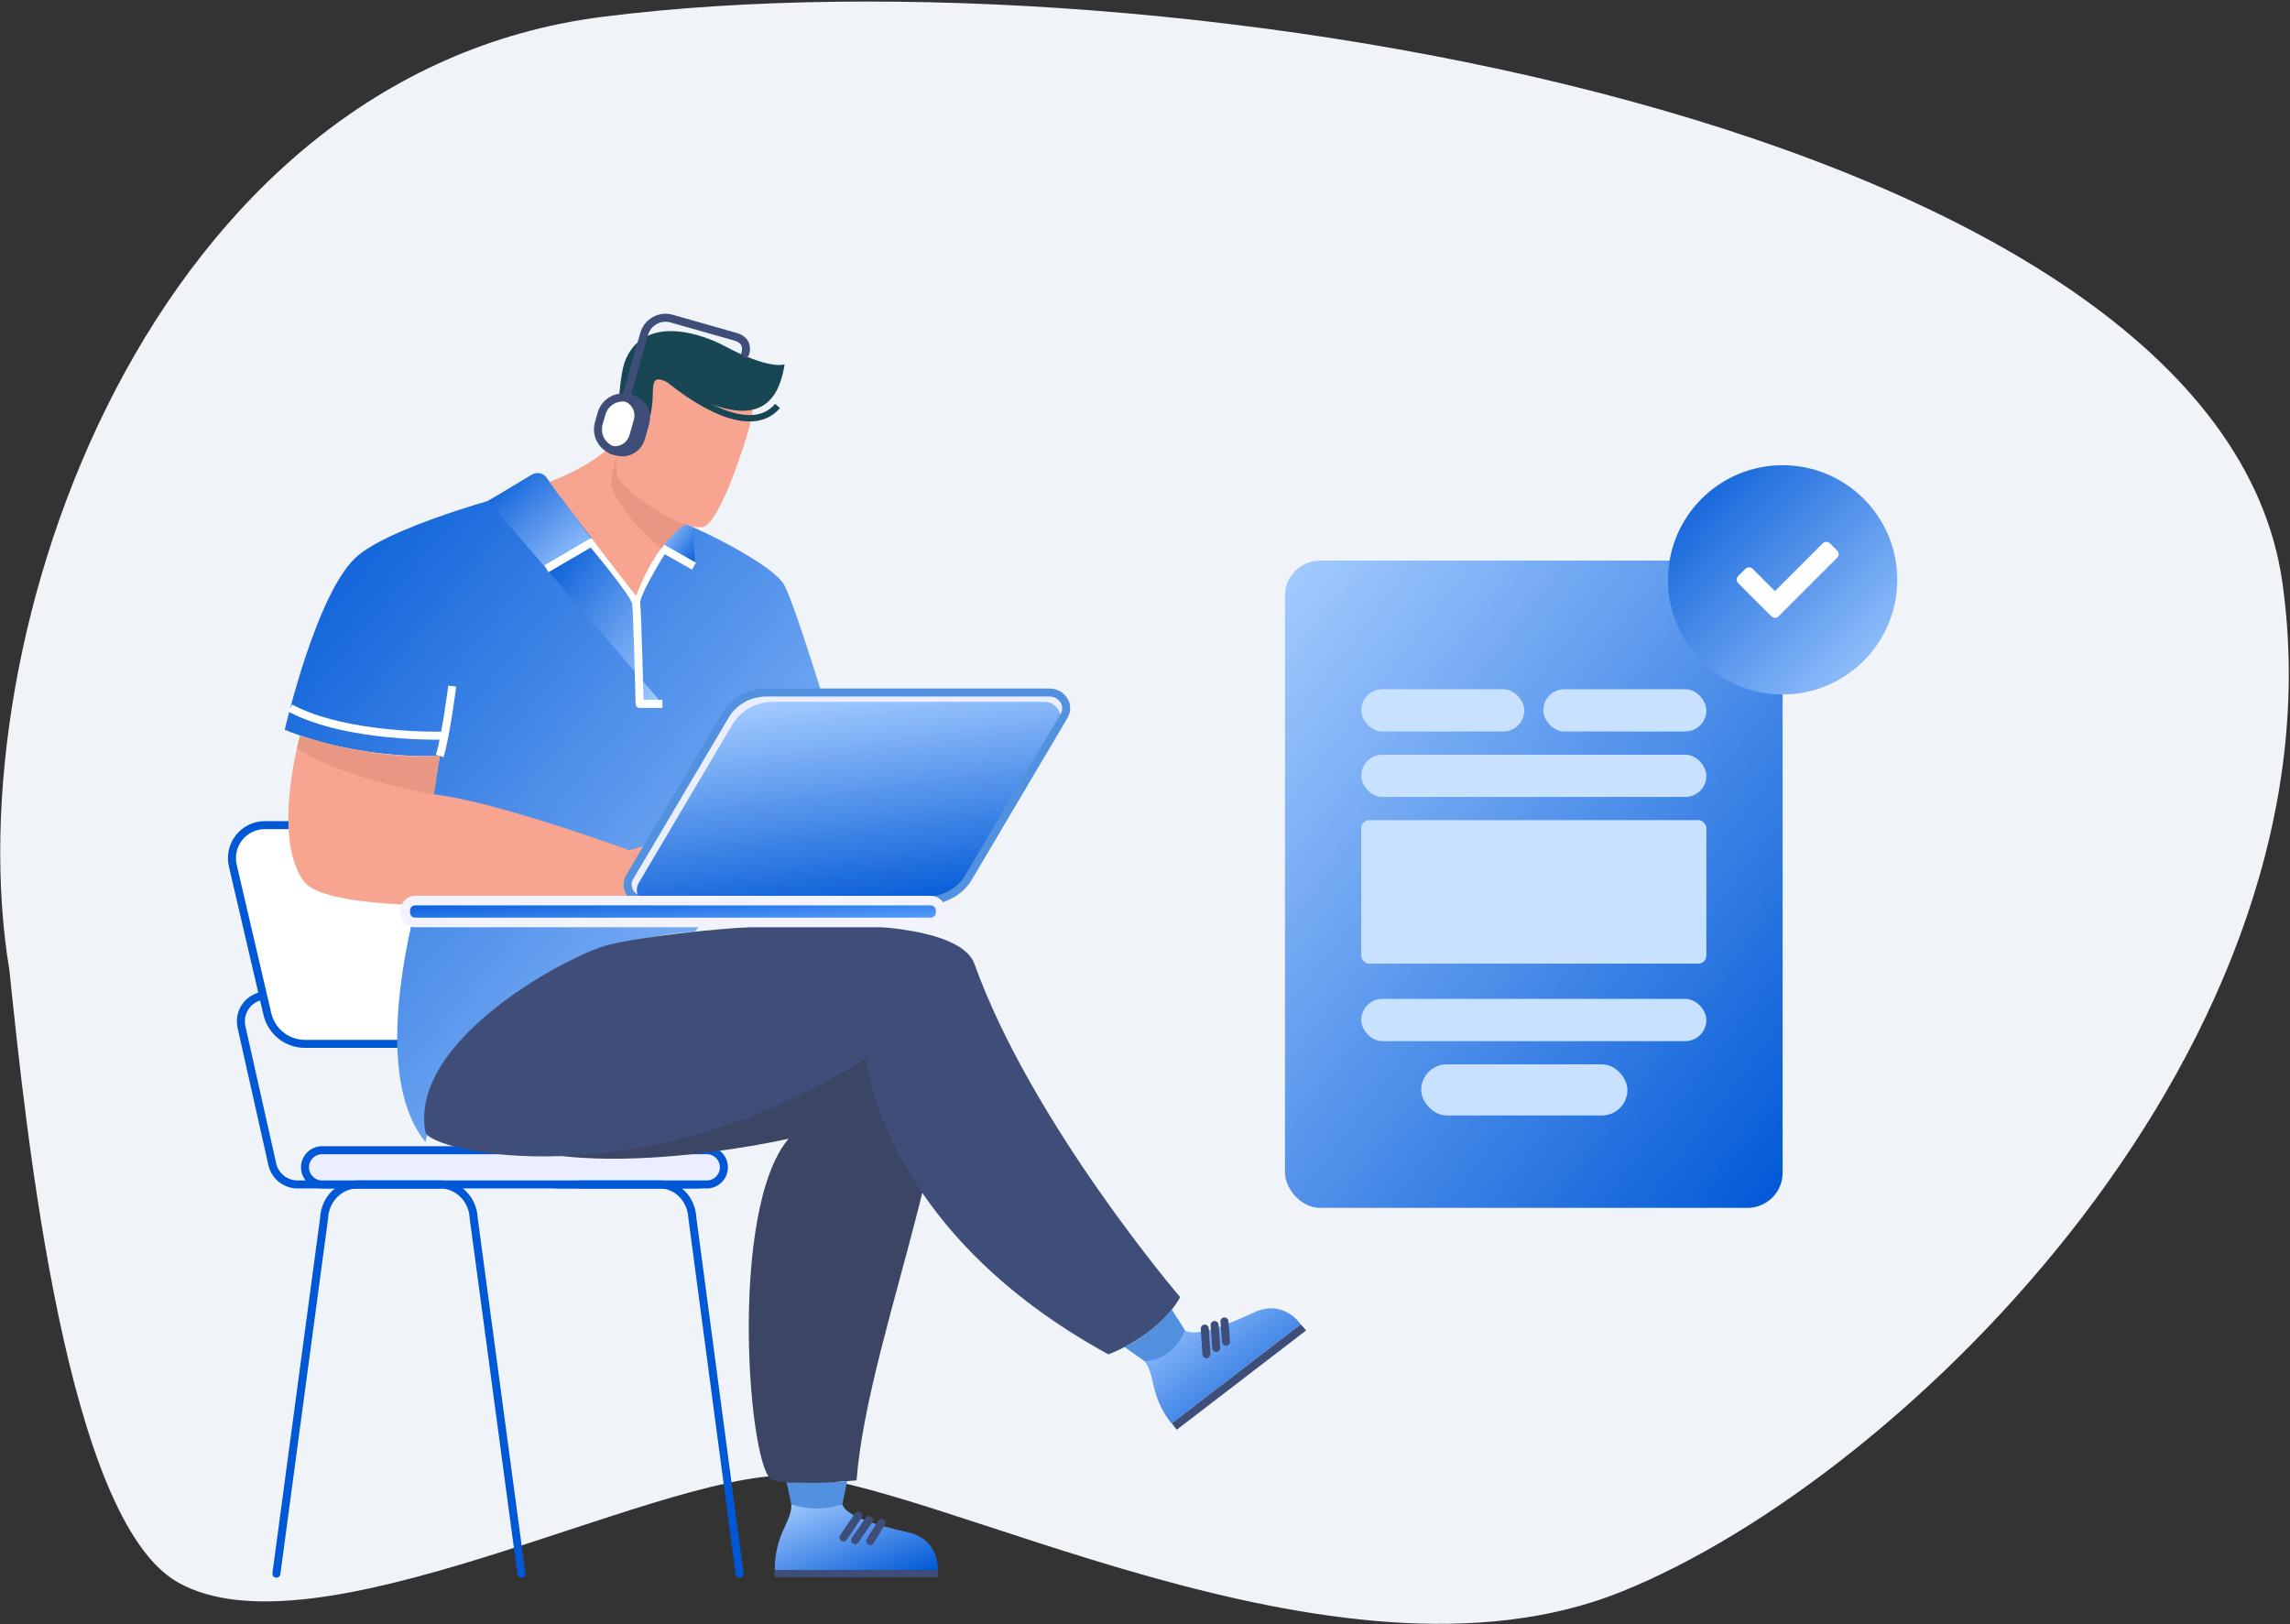 <svg xmlns="http://www.w3.org/2000/svg" width="1431" height="1015" viewBox="0 0 1431 1015" fill="none"><rect x="0" y="0" width="1431" height="1015" fill="#333333" stroke="none"/><path d="M376.524 10.505C94.441 46.299 -28.961 396.716 5.895 606.442C16.703 710.841 41.613 949.329 111.052 988.779C196.711 1037.44 405.146 921.994 492.167 921.994C579.312 921.994 834.505 1066.43 1012.83 994.84C1191.16 923.252 1466.76 650.323 1426.23 363.971C1385.7 77.618 729.129 -34.238 376.524 10.505Z" fill="#F0F4F9"></path><path d="M274.237 740.184H185.923C182.249 740.182 178.685 738.93 175.817 736.634C172.95 734.337 170.949 731.134 170.143 727.549L150.898 641.77C150.368 639.405 150.377 636.952 150.923 634.591C151.469 632.231 152.539 630.023 154.053 628.132C155.568 626.241 157.488 624.714 159.672 623.665C161.857 622.616 164.249 622.071 166.672 622.072" stroke="#0058D6" stroke-width="5" stroke-miterlimit="10" stroke-linecap="round"></path><path d="M437.131 740.184H348.817C345.143 740.182 341.579 738.93 338.711 736.634C335.843 734.337 333.842 731.134 333.037 727.549L313.792 641.77C313.262 639.405 313.27 636.952 313.816 634.591C314.363 632.231 315.433 630.023 316.947 628.132C318.462 626.241 320.382 624.714 322.566 623.665C324.75 622.616 327.142 622.071 329.565 622.072" stroke="#0058D6" stroke-width="5" stroke-miterlimit="10" stroke-linecap="round"></path><path d="M340.47 652.335H190.597C185.142 652.336 179.848 650.49 175.576 647.098C171.304 643.706 168.306 638.969 167.069 633.656L145.471 540.902C144.768 537.879 144.756 534.736 145.437 531.708C146.118 528.679 147.474 525.844 149.404 523.413C151.334 520.982 153.788 519.019 156.584 517.669C159.379 516.32 162.443 515.619 165.547 515.619H315.426C320.88 515.619 326.174 517.466 330.444 520.857C334.715 524.249 337.713 528.986 338.948 534.298L360.546 627.071C361.245 630.093 361.253 633.234 360.57 636.259C359.887 639.284 358.531 642.117 356.601 644.545C354.671 646.973 352.219 648.935 349.426 650.284C346.633 651.633 343.572 652.334 340.47 652.335Z" fill="white" stroke="#0058D6" stroke-width="5" stroke-miterlimit="10" stroke-linecap="round"></path><path d="M441.659 718.788H201.289C195.381 718.788 190.591 723.578 190.591 729.486C190.591 735.395 195.381 740.184 201.289 740.184H441.659C447.567 740.184 452.357 735.395 452.357 729.486C452.357 723.578 447.567 718.788 441.659 718.788Z" fill="#EAEEFF" stroke="#0058D6" stroke-width="5" stroke-miterlimit="10" stroke-linecap="round"></path><path d="M172.716 983.403L202.558 761.002C203.131 749.335 212.326 740.184 223.477 740.184H275.049C286.2 740.184 295.394 749.335 295.973 761.002L325.816 983.403" stroke="#0058D6" stroke-width="5" stroke-miterlimit="10" stroke-linecap="round"></path><path d="M362.25 740.184H412.325C423.149 740.184 432.08 749.335 432.64 761.002L462.168 983.403" stroke="#0058D6" stroke-width="5" stroke-miterlimit="10" stroke-linecap="round"></path><path d="M598.551 519.801C601.803 521.946 609.344 537.921 609.482 539.845C609.62 541.77 600.96 556.071 600.96 556.071C600.96 556.071 597.52 556.147 596.866 548.279C596.067 538.965 591.979 535.436 586.055 534.109C583.577 533.556 579.023 535.443 578.702 539.09C578.382 542.738 587.803 545.16 589.696 547.373C592.57 550.719 590.954 555.436 590.954 555.549C590.954 555.549 576.413 551.147 573.621 550.329C571.105 549.581 559.872 539.367 552.866 529.241C550.259 531.151 547.528 532.884 544.69 534.43C527.08 543.902 466.703 565.933 435.426 560.939C404.018 555.908 429.106 455.908 429.106 455.908C474.59 458.009 493.634 452.217 497.105 450.99L490.042 497.216C509.156 496.65 556.187 504.443 556.212 504.449C569.426 506.185 593.878 516.726 598.551 519.801Z" fill="#F1921B"></path><path d="M428.885 455.864H429.156C474.64 457.965 493.684 452.172 497.156 450.946L495.489 462.267C495.489 462.267 461.747 478.153 424.219 476.732L428.885 455.864Z" fill="#EB7200"></path><path d="M433.443 582.266C444.248 581.474 463.833 455.739 463.833 455.739C487.952 456.091 517.116 444.839 517.116 444.839C517.116 444.839 497.173 379.481 490.298 366.003C483.424 352.525 434.079 329.224 428.255 327.538L332.066 305.526C332.066 305.526 249.96 325.922 224.067 346.852C198.174 367.783 177.941 456.072 177.941 456.072C225.495 475.248 274.796 472.424 274.796 472.424L258.035 573.449C252.608 597.977 235.268 675.851 265.84 713.662C265.84 713.662 290.438 592.77 433.443 582.266Z" fill="url(#paint0_linear_2463_8206)"></path><path d="M370.229 337.872L341.462 355.425L304.984 313.01L332.368 296.608C333.166 296.132 334.05 295.82 334.97 295.689C335.889 295.559 336.825 295.612 337.724 295.846C338.623 296.08 339.466 296.49 340.205 297.053C340.944 297.615 341.564 298.319 342.028 299.123L370.229 337.872Z" fill="url(#paint1_linear_2463_8206)"></path><path d="M413.979 341.897L434.224 353.846L433.249 329.557L428.255 327.538C428.255 327.538 419.362 333.501 413.979 341.897Z" fill="url(#paint2_linear_2463_8206)"></path><path d="M274.796 472.412C278.695 459.638 282.595 428.783 282.595 428.783" stroke="white" stroke-width="5" stroke-linejoin="round"></path><path d="M341.464 355.425L369.69 338.941C369.69 338.941 396.772 371.161 397.526 376.796C398.281 382.431 399.703 439.896 399.703 439.896H413.979" fill="url(#paint3_linear_2463_8206)"></path><path d="M341.464 355.425L369.69 338.941C369.69 338.941 396.772 371.161 397.526 376.796C398.281 382.431 399.703 439.896 399.703 439.896H413.979" stroke="white" stroke-width="5" stroke-linejoin="round"></path><path d="M433.69 353.821L414.514 342.966C414.514 342.966 397.124 370.475 397.532 376.796" stroke="white" stroke-width="5" stroke-linejoin="round"></path><path d="M277.859 459.72C277.859 459.72 217.08 461.525 181.356 442.494" stroke="white" stroke-width="5" stroke-linejoin="round"></path><path d="M459.703 559.254C459.703 562.141 430.056 561.091 425.88 561.091C421.704 561.091 395.547 562.084 389.402 561.091C356 563.839 207.013 574.669 189.686 550.587C169.629 522.701 187.548 459.619 187.548 459.619C232.547 475.248 274.799 472.405 274.799 472.405L271.107 496.361C306.824 500.764 371.276 523.405 393.188 531.336C397.886 529.833 415.773 524.418 424.829 526.481C435.307 528.839 447.892 538.273 449.2 540.896C450.509 543.518 459.703 556.374 459.703 559.254Z" fill="#F7A491"></path><path d="M425.861 561.091C430.037 561.091 459.684 562.141 459.684 559.261C459.684 556.38 450.508 543.537 449.2 540.915C447.892 538.292 435.313 528.858 424.829 526.5C424.829 526.5 437.766 544.468 425.861 561.091Z" fill="#EB7200"></path><path d="M187.522 459.638C187.522 459.638 233.578 475.839 274.798 472.412L271.106 496.361C271.106 496.361 216.1 487.556 185.572 467.632L187.522 459.638Z" fill="#E89784"></path><path d="M585.987 985.668H484.145C484.044 984.114 484.007 982.63 484.038 981.202H586.119C586.231 982.691 586.187 984.188 585.987 985.668Z" fill="#3F4D79"></path><path d="M494.522 940.07C494.887 951.177 484.151 958.215 484.151 981.17H585.987C585.987 981.17 587.465 961.913 567.119 957.473C546.774 953.032 528.233 947.101 526.384 940.07H494.522Z" fill="url(#paint4_linear_2463_8206)"></path><path d="M527.081 960.819L536.377 947.058" stroke="#3F4D79" stroke-width="5" stroke-miterlimit="10" stroke-linecap="round"></path><path d="M534.333 962.491L543.075 949.85" stroke="#3F4D79" stroke-width="5" stroke-miterlimit="10" stroke-linecap="round"></path><path d="M543.817 963.051L550.887 951.523" stroke="#3F4D79" stroke-width="5" stroke-miterlimit="10" stroke-linecap="round"></path><path d="M385 591.166C385 591.166 540.433 581.443 578.207 625.883C615.98 670.323 542.66 828.813 535.251 925.095C535.251 925.095 498.056 928.8 482.955 925.095C467.855 921.391 454.71 756.782 492.76 711.6C492.76 711.6 348.107 744.876 291.699 702.908C235.29 660.939 361.535 591.959 385 591.166Z" fill="#3C4564"></path><path d="M526.37 940.07C516.043 943.561 504.854 943.561 494.527 940.07L491.515 926.334C491.515 926.334 511.301 927.334 529.376 925.605L526.37 940.07Z" fill="#5291DF"></path><path d="M816.123 831.454L735.337 893.46C734.192 892.064 733.159 890.699 732.236 889.366L812.701 827.605C813.985 828.753 815.133 830.045 816.123 831.454Z" fill="#3F4D79"></path><path d="M715.192 850.63C722.249 859.221 718.01 871.341 731.991 889.555L812.777 827.549C812.777 827.549 802.223 811.372 783.362 820.247C764.5 829.121 746.205 835.699 740.45 831.24L715.192 850.63Z" fill="url(#paint5_linear_2463_8206)"></path><path d="M753.866 846.284L752.866 830.253" stroke="#3F4D79" stroke-width="5" stroke-miterlimit="10" stroke-linecap="round"></path><path d="M760.004 842.379L759.004 828.02" stroke="#3F4D79" stroke-width="5" stroke-miterlimit="10" stroke-linecap="round"></path><path d="M766.142 838.473L765.142 825.788" stroke="#3F4D79" stroke-width="5" stroke-miterlimit="10" stroke-linecap="round"></path><path d="M265.842 707.373C268.169 719.914 400.433 750.304 541.174 661.461C541.174 661.461 550.426 768.631 692.632 846.366C692.632 846.366 723.576 835.196 737.481 810.649C737.481 810.649 644.714 702.166 608.998 602.544C594.004 560.714 405.294 582.613 377.703 591.166C350.112 599.72 255.471 651.48 265.842 707.373Z" fill="#3F4D79"></path><path d="M740.449 831.24C740.449 831.24 734.355 850.008 715.192 850.63L702.701 841.775C713.995 836.002 724.04 828.058 732.261 818.398L740.449 831.24Z" fill="#5291DF"></path><path d="M387.376 270.953C387.376 270.953 381.495 286.412 343.351 301.142C343.351 301.142 370.193 337.884 397.495 372.406C397.495 372.406 408.438 340.689 428.218 327.551L387.376 270.953Z" fill="#F7A491"></path><path d="M428.255 327.538C422.425 331.519 417.513 336.897 413.45 342.632C400.871 333.198 386.727 316.639 382.538 304.626C380.469 298.683 385.947 282.614 389.123 273.331L428.255 327.538Z" fill="#E89784"></path><path d="M386.608 273.972C386.608 279.004 382.237 294.494 387.526 300.708C397.199 312.073 424.91 330.268 438.538 329.507C448.249 328.985 462.004 286.859 464.054 280.563C466.104 274.268 474.96 249.023 468.67 242.274C462.381 235.526 409.809 220.759 399.363 242.507C387.784 266.614 386.608 273.972 386.608 273.972Z" fill="#F7A491"></path><path d="M490.297 227.633C485.133 261.412 463.133 265.827 419.794 240.456C399.939 228.84 413.976 249.645 402.813 267.708L399.165 269.066C399.285 267.249 399.542 259.739 395.807 259.721C390.303 259.721 388.612 268.048 388.083 273.186L385.97 273.972C385.97 273.972 385.744 236.318 391.083 224.35C404.291 194.721 442.467 210.727 451.831 215.765C481.378 231.645 490.297 227.633 490.297 227.633Z" fill="#184655"></path><path d="M418.818 237.872C449.636 262.199 473.85 267.966 485.875 253.664" stroke="#184655" stroke-width="4" stroke-miterlimit="10"></path><path d="M393.116 248.937L393.056 248.92C385.679 246.821 377.998 251.1 375.899 258.477L374.189 264.49C372.09 271.866 376.369 279.548 383.746 281.646L383.806 281.663C391.183 283.762 398.864 279.483 400.963 272.106L402.673 266.093C404.772 258.717 400.493 251.035 393.116 248.937Z" fill="white" stroke="#3F4D79" stroke-width="5" stroke-miterlimit="10" stroke-linecap="round"></path><path d="M403.188 264.287L400.433 273.972C399.562 277.028 397.514 279.613 394.738 281.159C391.961 282.705 388.685 283.086 385.628 282.217L381.905 281.155C381.742 281.11 381.584 281.06 381.421 281.004C384.426 281.732 387.597 281.266 390.266 279.705C392.936 278.144 394.896 275.609 395.735 272.633L398.49 262.947C399.342 259.976 399.009 256.79 397.562 254.059C396.115 251.327 393.666 249.263 390.729 248.299L391.22 248.425L394.924 249.469C396.443 249.894 397.863 250.615 399.102 251.591C400.34 252.567 401.374 253.779 402.142 255.157C402.91 256.534 403.398 258.05 403.578 259.617C403.757 261.184 403.625 262.771 403.188 264.287Z" fill="white" stroke="#3F4D79" stroke-width="5" stroke-miterlimit="10" stroke-linecap="round"></path><path d="M391.218 248.406L402.538 208.658C403.037 206.904 403.877 205.265 405.009 203.835C406.141 202.405 407.544 201.212 409.137 200.324C410.73 199.437 412.483 198.871 414.294 198.661C416.106 198.451 417.941 198.599 419.696 199.098L459.947 210.545C464.928 211.96 467.192 215.891 465.771 220.878" stroke="#3F4D79" stroke-width="5" stroke-miterlimit="10" stroke-linecap="round"></path><path d="M579.277 562.676H402.806C394.75 562.676 389.643 554.619 393.53 548.041L453.278 446.991C458.473 438.186 468.372 432.739 479.165 432.739H655.642C663.698 432.739 668.805 440.796 664.918 447.374L605.17 548.424C599.956 557.217 590.045 562.676 579.277 562.676Z" fill="#EAEEFF"></path><path d="M577.548 565.921H408.322C400.429 565.921 395.429 558.028 399.24 551.582L457.775 452.582C462.869 443.966 472.586 438.62 483.139 438.62H652.365C660.258 438.62 665.258 446.513 661.447 452.959L602.912 551.953C597.818 560.569 588.101 565.921 577.548 565.921Z" fill="url(#paint6_linear_2463_8206)"></path><path d="M579.277 562.676H402.806C394.75 562.676 389.643 554.619 393.53 548.041L453.278 446.991C458.473 438.186 468.372 432.739 479.165 432.739H655.642C663.698 432.739 668.805 440.796 664.918 447.374L605.17 548.424C599.956 557.217 590.045 562.676 579.277 562.676Z" stroke="#5291DF" stroke-width="5" stroke-miterlimit="10"></path><path d="M581.653 562.808H259.41C256.013 562.808 253.259 565.562 253.259 568.959V570.317C253.259 573.714 256.013 576.468 259.41 576.468H581.653C585.051 576.468 587.804 573.714 587.804 570.317V568.959C587.804 565.562 585.051 562.808 581.653 562.808Z" fill="url(#paint7_linear_2463_8206)" stroke="#F3F2FF" stroke-width="6" stroke-miterlimit="10"></path><rect x="802.973" y="350.304" width="310.979" height="404.52" rx="22" fill="url(#paint8_linear_2463_8206)"></rect><rect x="850.62" y="430.707" width="101.91" height="26.421" rx="13.211" fill="#C8E1FF"></rect><rect x="850.62" y="471.614" width="215.682" height="26.421" rx="13.211" fill="#C8E1FF"></rect><rect x="850.62" y="624.209" width="215.682" height="26.421" rx="13.211" fill="#C8E1FF"></rect><rect x="888.098" y="665.116" width="128.866" height="31.959" rx="15.979" fill="#C8E1FF"></rect><rect x="850.62" y="512.521" width="215.682" height="89.654" rx="5" fill="#C8E1FF"></rect><rect x="964.394" y="430.707" width="101.91" height="26.421" rx="13.211" fill="#C8E1FF"></rect><circle cx="1113.95" cy="362.351" r="71.634" fill="url(#paint9_linear_2463_8206)"></circle><path d="M1106.9 385.16L1086.2 364.466C1084.96 363.222 1084.96 361.206 1086.2 359.963L1090.71 355.46C1091.95 354.217 1093.97 354.217 1095.21 355.46L1109.15 369.401L1139.01 339.541C1140.25 338.298 1142.27 338.298 1143.51 339.541L1148.02 344.044C1149.26 345.287 1149.26 347.303 1148.02 348.547L1111.4 385.16C1110.16 386.404 1108.14 386.404 1106.9 385.16Z" fill="white"></path><defs><linearGradient id="paint0_linear_2463_8206" x1="174.55" y1="305.526" x2="579.069" y2="638.366" gradientUnits="userSpaceOnUse"><stop stop-color="#0058D6"></stop><stop offset="1" stop-color="#A5CCFF"></stop></linearGradient><linearGradient id="paint1_linear_2463_8206" x1="304.332" y1="295.62" x2="364.559" y2="360.674" gradientUnits="userSpaceOnUse"><stop stop-color="#0058D6"></stop><stop offset="1" stop-color="#A5CCFF"></stop></linearGradient><linearGradient id="paint2_linear_2463_8206" x1="413.776" y1="327.538" x2="439.396" y2="347.058" gradientUnits="userSpaceOnUse"><stop stop-color="#A5CCFF"></stop><stop offset="1" stop-color="#0058D6"></stop></linearGradient><linearGradient id="paint3_linear_2463_8206" x1="340.739" y1="338.941" x2="437.06" y2="407.442" gradientUnits="userSpaceOnUse"><stop stop-color="#0058D6"></stop><stop offset="1" stop-color="#A5CCFF"></stop></linearGradient><linearGradient id="paint4_linear_2463_8206" x1="483.133" y1="940.07" x2="512.15" y2="1011.27" gradientUnits="userSpaceOnUse"><stop stop-color="#A5CCFF"></stop><stop offset="1" stop-color="#0058D6"></stop></linearGradient><linearGradient id="paint5_linear_2463_8206" x1="714.217" y1="817.587" x2="783.864" y2="911.091" gradientUnits="userSpaceOnUse"><stop stop-color="#A5CCFF"></stop><stop offset="1" stop-color="#0058D6"></stop></linearGradient><linearGradient id="paint6_linear_2463_8206" x1="467.019" y1="438.62" x2="485.466" y2="580.673" gradientUnits="userSpaceOnUse"><stop stop-color="#A5CCFF"></stop><stop offset="0" stop-color="#A5CCFF"></stop><stop offset="1" stop-color="#0058D6"></stop></linearGradient><linearGradient id="paint7_linear_2463_8206" x1="249.913" y1="562.808" x2="251.049" y2="590.356" gradientUnits="userSpaceOnUse"><stop stop-color="#0058D6"></stop><stop offset="1" stop-color="#62A6FF"></stop></linearGradient><linearGradient id="paint8_linear_2463_8206" x1="799.863" y1="350.304" x2="1193.69" y2="650.064" gradientUnits="userSpaceOnUse"><stop stop-color="#A5CCFF"></stop><stop offset="1" stop-color="#0058D6"></stop></linearGradient><linearGradient id="paint9_linear_2463_8206" x1="1040.89" y1="290.717" x2="1185.59" y2="433.985" gradientUnits="userSpaceOnUse"><stop stop-color="#0058D6"></stop><stop offset="1" stop-color="#A5CCFF"></stop></linearGradient></defs></svg>